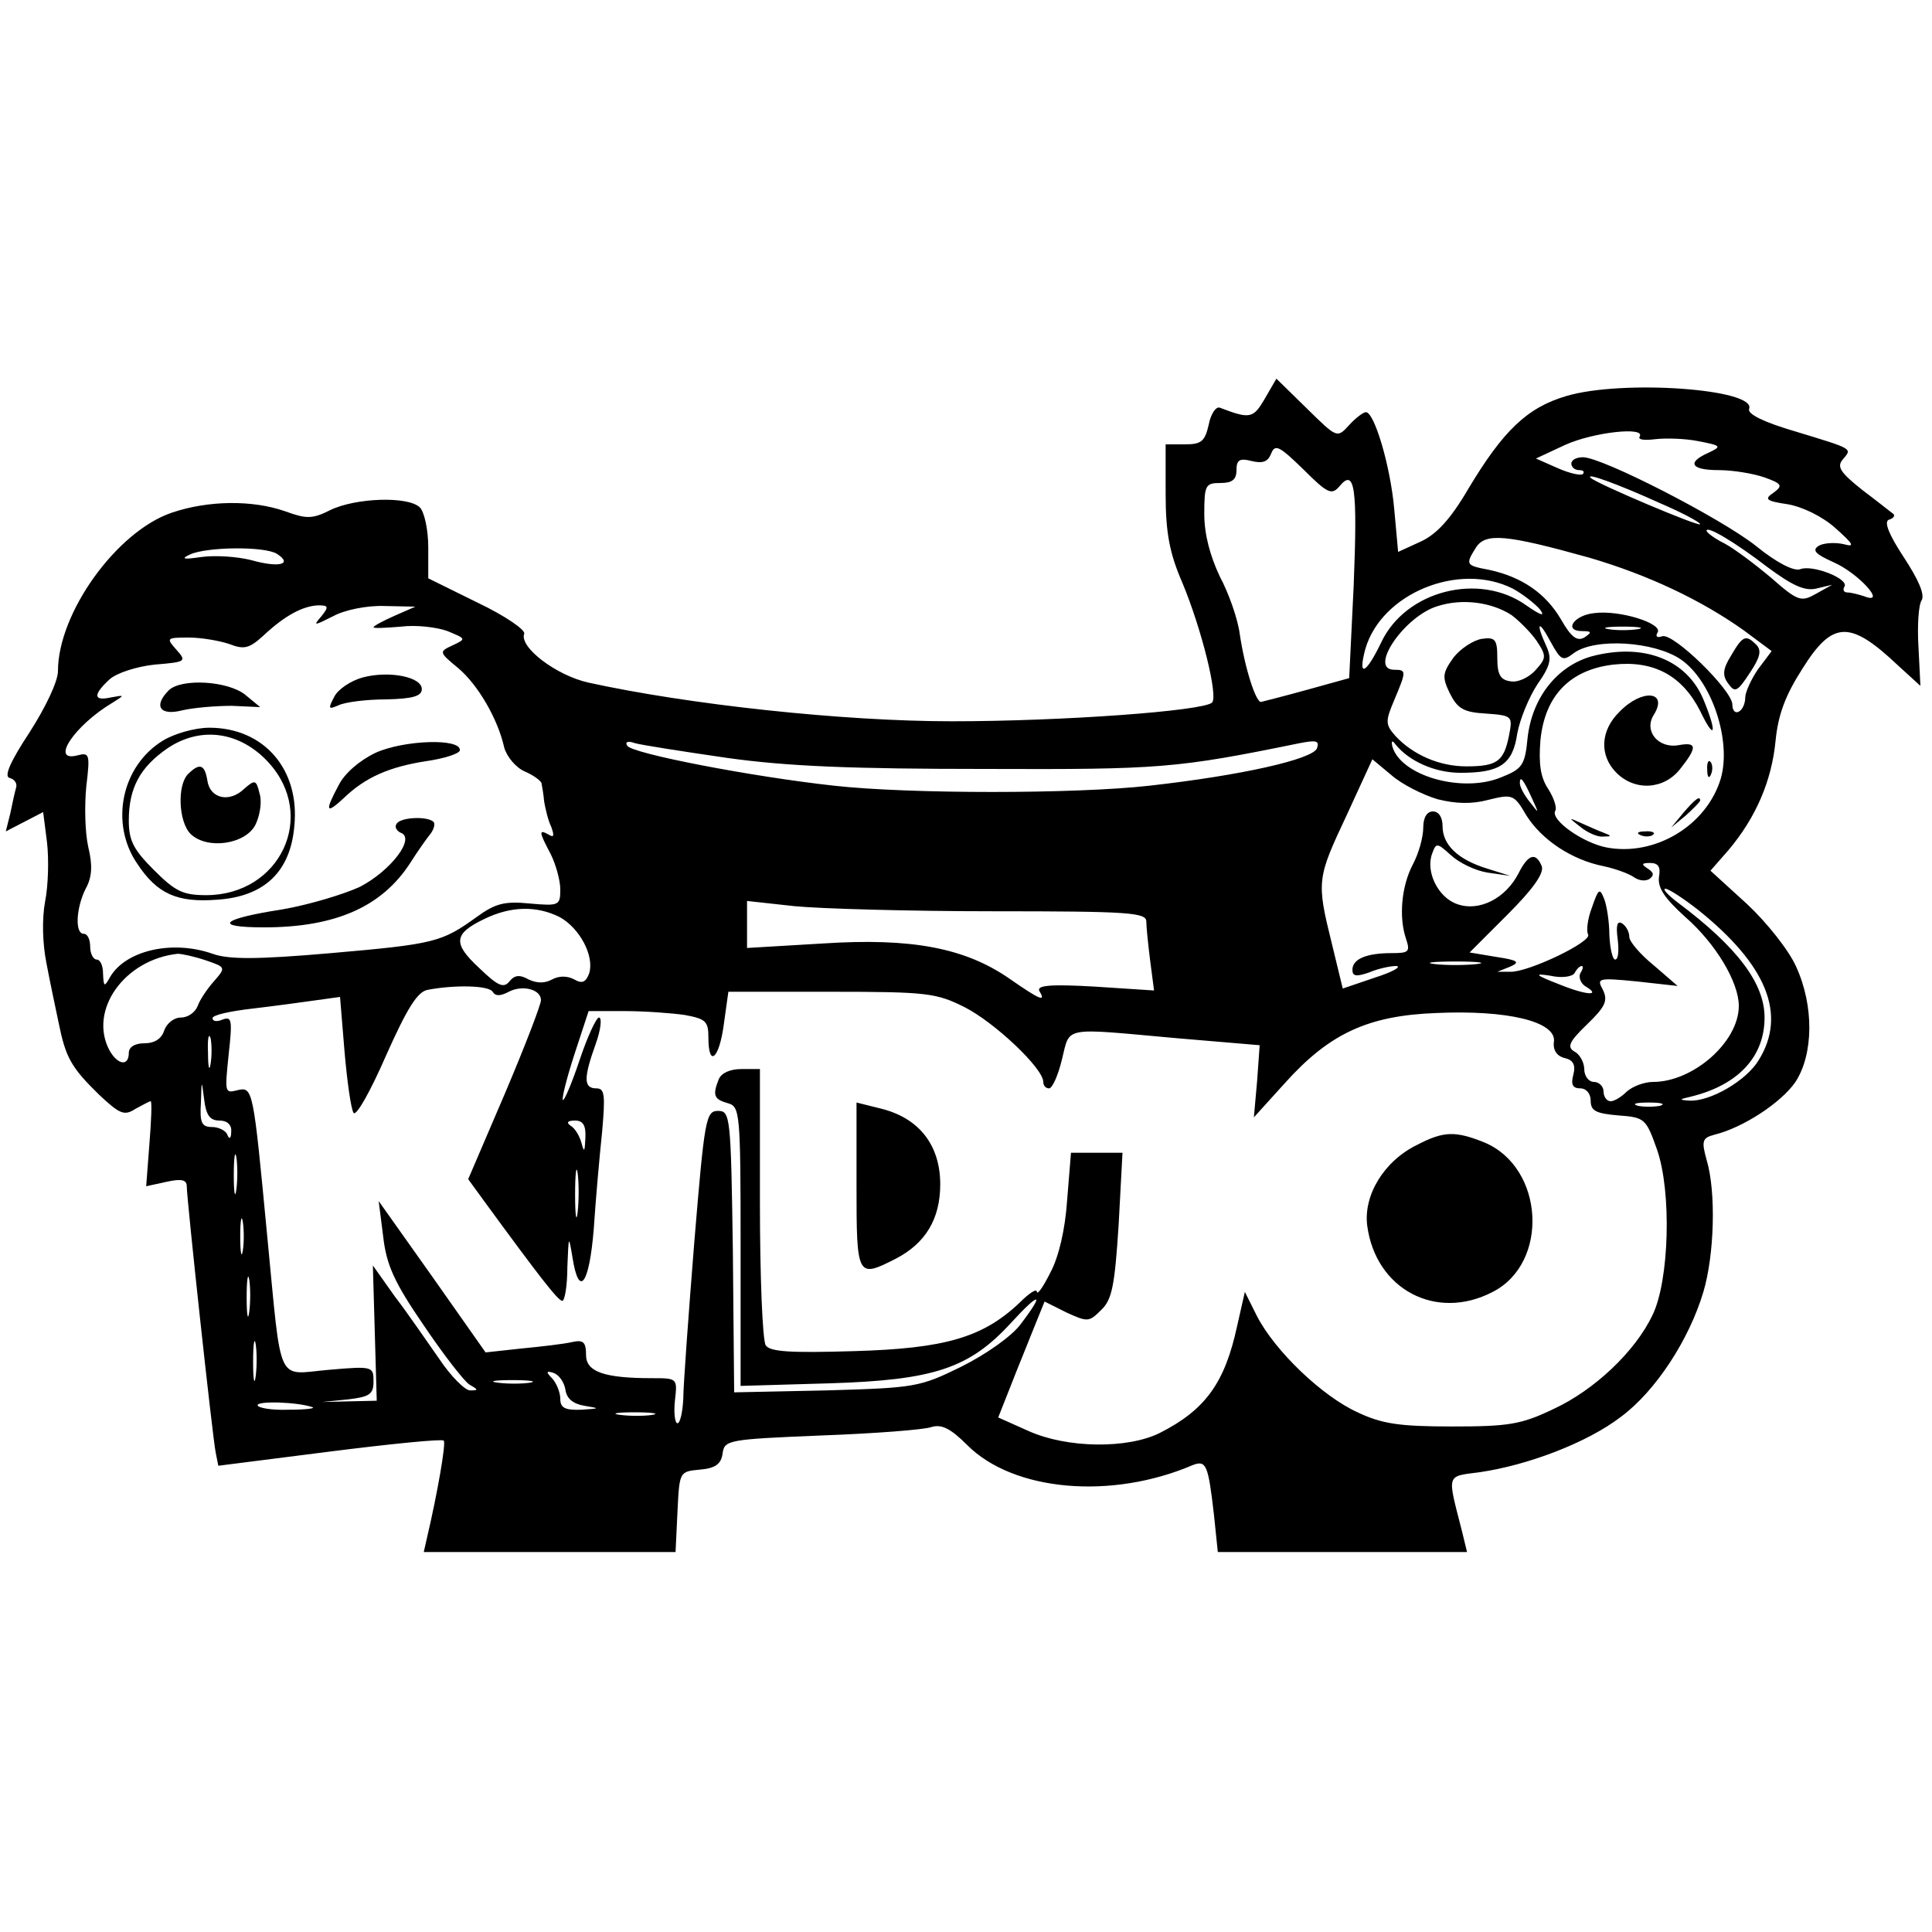 <?xml version="1.0" standalone="no"?>
<!DOCTYPE svg PUBLIC "-//W3C//DTD SVG 20010904//EN"
 "http://www.w3.org/TR/2001/REC-SVG-20010904/DTD/svg10.dtd">
<svg version="1.0" xmlns="http://www.w3.org/2000/svg"
 width="300pt" height="300pt" viewBox="0 0 300 300"
 preserveAspectRatio="xMidYMid meet">
<g transform="translate(0,300) scale(0.1,-0.1)"
fill="#000000" stroke="none">
<path d="M1964 2381 c-18 -31 -23 -32 -70 -14 -6 2 -14 -10 -17 -26 -6 -26
-11 -31 -37 -31 l-30 0 0 -77 c0 -60 6 -92 26 -138 30 -72 56 -177 46 -186
-14 -13 -232 -29 -404 -29 -170 0 -409 26 -564 60 -50 11 -108 55 -100 76 2 6
-30 28 -72 48 l-77 38 0 48 c0 27 -6 55 -13 62 -18 18 -100 15 -139 -4 -28
-14 -37 -14 -70 -2 -51 18 -120 17 -176 -2 -86 -29 -177 -156 -177 -246 0 -16
-19 -56 -44 -95 -31 -47 -40 -69 -31 -71 8 -2 12 -9 10 -15 -2 -7 -6 -25 -9
-40 l-7 -28 29 15 29 15 6 -47 c3 -26 2 -67 -3 -92 -5 -27 -4 -65 2 -95 5 -27
14 -69 19 -93 11 -54 19 -69 63 -112 32 -30 39 -33 56 -22 11 6 22 12 24 12 2
0 1 -30 -2 -66 l-5 -66 32 7 c23 5 31 3 31 -7 0 -20 40 -390 45 -414 l4 -20
173 22 c95 12 175 20 177 17 4 -3 -10 -83 -26 -151 l-5 -22 195 0 196 0 3 63
c3 62 3 62 35 65 24 2 33 9 35 25 3 21 8 22 153 28 83 3 160 9 171 13 16 5 30
-2 56 -28 72 -72 224 -85 350 -31 21 8 24 1 33 -77 l6 -58 194 0 193 0 -8 33
c-23 90 -25 84 28 91 75 11 167 46 219 86 54 40 106 120 128 194 17 57 20 155
5 205 -8 29 -7 34 12 39 45 11 104 50 126 82 28 43 29 118 1 179 -11 25 -45
68 -76 97 l-57 52 28 32 c43 51 67 108 73 169 4 41 15 71 42 113 47 75 74 75
149 4 l34 -31 -3 60 c-2 33 0 66 5 73 5 9 -5 32 -28 67 -23 35 -31 55 -23 58
7 2 10 6 7 9 -3 2 -24 19 -48 37 -34 27 -40 36 -31 47 15 18 19 16 -73 44 -48
14 -75 27 -72 35 12 31 -197 46 -284 20 -61 -18 -98 -54 -152 -144 -28 -48
-50 -71 -74 -82 l-35 -16 -6 66 c-6 68 -31 151 -44 151 -4 0 -16 -9 -26 -20
-19 -21 -19 -20 -66 26 l-47 46 -18 -31z m582 -59 c-3 -5 8 -6 24 -4 17 2 47
1 67 -3 36 -7 37 -8 16 -18 -34 -15 -28 -27 16 -27 21 0 52 -5 70 -11 28 -10
30 -13 15 -24 -15 -10 -12 -13 22 -18 23 -4 54 -19 74 -37 28 -25 31 -30 13
-25 -13 3 -30 2 -38 -2 -12 -7 -7 -13 22 -26 39 -17 84 -67 48 -53 -9 3 -21 6
-26 6 -6 0 -8 4 -5 9 8 12 -50 35 -69 27 -10 -3 -36 10 -68 36 -54 43 -239
138 -269 138 -10 0 -18 -4 -18 -10 0 -5 5 -10 12 -10 6 0 9 -2 6 -6 -3 -3 -21
1 -39 9 l-34 15 45 21 c44 20 126 29 116 13z m-466 -77 c24 29 28 -3 22 -154
l-7 -144 -65 -18 c-36 -10 -68 -18 -72 -19 -8 0 -25 52 -33 106 -3 23 -17 63
-31 89 -15 32 -24 65 -24 97 0 45 2 48 25 48 18 0 25 5 25 20 0 16 5 19 24 14
17 -4 25 -1 30 12 6 15 13 11 50 -25 38 -38 44 -40 56 -26z m497 -26 c35 -15
63 -30 63 -33 0 -5 -161 63 -170 72 -9 9 43 -10 107 -39z m168 -100 c38 -28
57 -37 75 -33 l25 6 -25 -14 c-23 -13 -28 -12 -70 25 -25 21 -57 45 -72 53
-16 8 -28 17 -28 20 0 8 43 -17 95 -57z m-277 15 c92 -27 174 -66 240 -113
l43 -32 -21 -28 c-11 -16 -20 -36 -20 -44 0 -9 -4 -19 -10 -22 -5 -3 -10 1
-10 11 0 22 -92 112 -109 106 -8 -3 -11 0 -7 6 8 14 -59 35 -98 30 -32 -3 -49
-28 -19 -28 15 0 15 -2 3 -10 -11 -6 -20 0 -36 28 -24 41 -61 66 -111 77 -37
7 -38 8 -21 35 15 23 47 20 176 -16z m-2038 6 c25 -16 4 -22 -39 -10 -23 6
-58 8 -79 5 -27 -4 -32 -3 -17 4 26 12 116 13 135 1z m1919 -54 c15 -8 34 -23
42 -32 9 -12 2 -10 -21 6 -73 52 -187 23 -225 -57 -24 -50 -37 -56 -25 -11 25
87 146 136 229 94z m-2 -41 c12 -9 30 -27 39 -40 16 -24 15 -27 -2 -46 -10
-11 -27 -19 -38 -17 -16 2 -21 10 -21 36 0 29 -3 33 -24 30 -13 -2 -33 -15
-44 -29 -17 -24 -18 -30 -6 -55 12 -24 21 -30 56 -32 42 -3 42 -4 36 -35 -8
-39 -18 -47 -66 -47 -42 0 -83 18 -110 47 -16 18 -16 23 -2 56 19 45 19 47 0
47 -41 0 16 84 68 99 38 12 83 6 114 -14z m-1848 -2 c-13 -15 -12 -15 18 0 18
10 53 17 80 16 l48 -1 -32 -14 c-18 -8 -33 -16 -33 -18 0 -2 19 -1 43 1 23 3
56 -1 72 -7 29 -12 29 -12 8 -22 -22 -10 -21 -11 8 -35 31 -26 62 -79 72 -124
4 -14 18 -31 32 -37 14 -6 26 -15 26 -19 1 -5 3 -17 4 -28 2 -11 6 -29 11 -39
5 -14 4 -17 -4 -12 -16 9 -15 4 3 -30 8 -16 15 -41 15 -55 0 -25 -2 -26 -47
-22 -40 4 -54 0 -83 -21 -54 -39 -65 -42 -226 -56 -115 -10 -159 -10 -184 -1
-63 22 -135 5 -159 -36 -9 -16 -10 -16 -11 5 0 12 -4 22 -10 22 -5 0 -10 9
-10 20 0 11 -4 20 -10 20 -14 0 -12 40 3 70 10 18 11 36 4 65 -5 22 -6 64 -3
94 6 50 5 53 -14 48 -43 -11 -4 47 55 82 19 12 19 12 -3 8 -27 -6 -28 4 -2 28
11 10 42 20 70 23 49 4 50 5 34 23 -16 18 -16 19 19 19 20 0 48 -5 63 -10 23
-9 31 -7 53 13 33 31 61 46 85 47 16 0 17 -2 5 -17z m1945 -57 c33 24 125 18
166 -10 48 -33 79 -126 62 -185 -22 -73 -102 -121 -177 -107 -37 7 -88 43 -80
57 3 4 -2 20 -11 34 -12 18 -15 39 -12 76 7 69 46 109 113 117 63 7 107 -17
135 -72 23 -48 27 -35 5 18 -26 62 -93 88 -173 67 -54 -15 -93 -64 -100 -127
-4 -42 -8 -48 -41 -61 -60 -25 -156 2 -169 48 -2 9 0 10 5 3 21 -26 61 -44
101 -44 61 0 81 13 88 61 4 22 18 56 31 76 21 30 23 40 14 60 -17 37 -12 42 7
6 16 -29 19 -30 36 -17z m99 37 c-13 -2 -33 -2 -45 0 -13 2 -3 4 22 4 25 0 35
-2 23 -4z m-1413 -200 c93 -13 194 -17 400 -17 272 -1 297 1 488 40 26 5 31 4
27 -8 -7 -17 -117 -42 -260 -58 -115 -13 -374 -13 -490 0 -128 14 -314 50
-321 62 -4 6 1 8 12 4 11 -3 75 -13 144 -23z m1102 -64 c28 -7 53 -8 79 -1 37
9 40 9 59 -24 24 -38 70 -69 120 -79 19 -4 40 -12 47 -17 7 -5 17 -7 24 -3 8
6 7 10 -2 16 -11 7 -10 9 3 9 13 0 17 -6 14 -22 -2 -17 9 -33 41 -62 47 -41
83 -101 83 -138 0 -56 -71 -118 -133 -118 -14 0 -32 -7 -41 -15 -8 -8 -19 -15
-25 -15 -6 0 -11 7 -11 15 0 8 -7 15 -15 15 -8 0 -15 9 -15 20 0 10 -7 23 -15
27 -12 7 -9 15 19 42 29 28 33 37 25 54 -10 18 -8 19 53 13 l63 -7 -37 32
c-21 17 -38 37 -38 44 0 8 -5 17 -11 21 -8 5 -10 -3 -7 -25 2 -17 1 -31 -4
-31 -4 0 -8 17 -9 38 0 20 -4 46 -8 56 -7 18 -9 16 -19 -13 -7 -18 -9 -37 -6
-42 7 -11 -93 -59 -121 -58 l-20 0 20 8 c16 7 12 10 -21 15 l-42 7 59 59 c39
39 57 64 53 75 -9 22 -21 19 -36 -11 -20 -39 -61 -60 -95 -48 -30 10 -50 51
-39 79 6 17 8 16 29 -3 13 -12 38 -24 57 -27 l35 -5 -35 11 c-46 14 -70 37
-70 66 0 14 -6 23 -15 23 -9 0 -15 -9 -15 -25 0 -15 -7 -40 -16 -57 -18 -34
-22 -82 -11 -115 7 -21 5 -23 -22 -23 -39 0 -61 -9 -61 -26 0 -10 6 -11 26 -4
14 6 33 10 42 10 9 -1 -5 -9 -33 -18 l-50 -17 -17 70 c-24 97 -23 101 23 199
l40 87 30 -25 c16 -14 48 -30 71 -37z m147 1 c11 -24 11 -24 -3 -6 -9 11 -16
24 -16 30 0 12 5 7 19 -24z m258 -173 c106 -85 138 -162 94 -233 -19 -32 -76
-65 -108 -63 -16 1 -16 2 2 6 74 18 115 62 115 123 0 53 -42 109 -134 178 -16
12 -25 22 -20 22 5 0 28 -15 51 -33z m-1094 -2 c211 0 237 -2 237 -16 0 -9 3
-37 6 -61 l6 -46 -92 6 c-69 4 -91 2 -86 -7 11 -18 0 -13 -46 19 -69 48 -152
64 -290 55 l-118 -7 0 37 0 36 73 -8 c39 -4 179 -8 310 -8z m-674 -9 c31 -17
54 -60 46 -87 -5 -14 -11 -17 -23 -10 -11 6 -24 6 -35 0 -11 -6 -23 -6 -36 0
-14 8 -22 7 -30 -3 -9 -11 -18 -7 -47 21 -41 38 -40 53 8 76 41 20 81 21 117
3z m-550 -67 c32 -11 32 -11 13 -33 -10 -11 -22 -29 -25 -38 -4 -10 -15 -18
-26 -18 -11 0 -22 -9 -26 -20 -4 -13 -15 -20 -31 -20 -15 0 -24 -6 -24 -15 0
-21 -17 -19 -30 4 -33 62 23 141 106 150 6 0 25 -4 43 -10z m1974 -6 c-18 -2
-48 -2 -65 0 -18 2 -4 4 32 4 36 0 50 -2 33 -4z m161 -14 c-3 -6 0 -15 7 -20
27 -16 3 -15 -41 3 -36 14 -39 17 -13 13 17 -4 34 -2 38 4 3 6 8 11 11 11 3 0
2 -5 -2 -11z m-1689 -29 c4 -7 12 -7 25 0 21 11 50 4 50 -13 0 -7 -25 -72 -56
-145 l-57 -133 24 -33 c87 -119 115 -155 122 -156 4 0 8 24 8 53 2 49 2 50 8
14 10 -63 26 -42 33 45 3 46 9 113 13 151 5 57 4 67 -9 67 -20 0 -20 16 -1 69
8 22 10 41 5 41 -4 0 -18 -30 -30 -66 -12 -36 -24 -64 -26 -62 -2 2 6 34 18
71 l22 67 56 0 c30 0 72 -3 93 -6 33 -6 37 -10 37 -35 0 -48 17 -33 24 21 l7
50 160 0 c149 0 163 -2 207 -24 47 -24 122 -95 122 -116 0 -6 4 -10 9 -10 5 0
14 20 20 45 13 52 -1 49 177 33 l130 -11 -4 -56 -5 -56 48 53 c69 77 129 105
235 109 110 5 186 -13 183 -44 -2 -13 4 -23 17 -26 13 -3 17 -11 13 -26 -4
-15 -1 -21 11 -21 9 0 16 -8 16 -19 0 -16 8 -20 43 -23 41 -3 43 -5 60 -53 23
-66 19 -204 -7 -257 -27 -57 -91 -117 -154 -146 -50 -24 -70 -27 -157 -27 -82
0 -109 4 -147 22 -55 25 -128 95 -156 149 l-19 38 -12 -53 c-19 -88 -49 -130
-120 -166 -50 -25 -144 -24 -204 3 l-47 21 19 48 c10 26 27 67 36 90 l17 42
34 -17 c33 -15 35 -15 54 4 17 16 21 39 27 132 l6 112 -40 0 -40 0 -6 -74 c-3
-45 -13 -88 -26 -112 -11 -22 -20 -35 -21 -30 0 6 -12 -2 -27 -17 -57 -54
-116 -71 -257 -75 -100 -3 -130 -1 -137 9 -5 8 -9 107 -9 222 l0 207 -29 0
c-17 0 -31 -6 -35 -16 -10 -25 -7 -31 14 -37 19 -5 20 -14 20 -222 l0 -217
138 4 c162 5 217 23 282 94 45 49 53 48 15 -2 -14 -19 -54 -47 -92 -66 -65
-32 -72 -33 -210 -37 l-143 -3 -2 218 c-3 211 -4 219 -23 219 -19 0 -21 -12
-37 -205 -9 -113 -17 -222 -17 -242 -1 -21 -5 -38 -9 -38 -4 0 -6 16 -4 35 4
35 4 35 -36 35 -74 0 -102 10 -102 36 0 20 -4 24 -22 20 -13 -3 -48 -7 -79
-10 l-55 -6 -83 118 -83 117 7 -55 c5 -44 17 -71 63 -138 31 -46 63 -87 71
-92 14 -8 14 -9 1 -9 -8 0 -30 22 -48 49 -19 27 -49 71 -69 97 l-34 48 3 -105
3 -105 -43 -1 -42 -1 40 4 c34 4 40 8 40 28 0 23 -1 24 -69 18 -83 -7 -73 -29
-96 207 -22 231 -22 233 -47 227 -19 -5 -19 -3 -13 55 6 54 5 60 -9 55 -9 -4
-16 -3 -16 2 0 5 28 11 63 15 34 4 78 10 99 13 l36 5 7 -85 c4 -46 10 -89 14
-95 4 -6 26 33 50 88 33 74 49 100 65 103 42 8 95 7 101 -3z m-438 -112 c-2
-13 -4 -5 -4 17 -1 22 1 32 4 23 2 -10 2 -28 0 -40z m14 -88 c12 0 19 -7 18
-17 0 -11 -3 -13 -6 -5 -2 6 -13 12 -24 12 -16 0 -19 7 -17 38 1 36 1 36 5 5
3 -25 9 -33 24 -33z m2237 23 c-10 -2 -26 -2 -35 0 -10 3 -2 5 17 5 19 0 27
-2 18 -5z m-1669 -50 c-1 -22 -2 -23 -6 -8 -3 11 -10 23 -17 27 -7 5 -5 8 7 8
12 0 17 -7 16 -27z m-542 -80 c-2 -16 -4 -5 -4 22 0 28 2 40 4 28 2 -13 2 -35
0 -50z m530 -35 c-2 -18 -4 -6 -4 27 0 33 2 48 4 33 2 -15 2 -42 0 -60z m-520
-60 c-2 -13 -4 -3 -4 22 0 25 2 35 4 23 2 -13 2 -33 0 -45z m10 -95 c-2 -16
-4 -5 -4 22 0 28 2 40 4 28 2 -13 2 -35 0 -50z m10 -100 c-2 -16 -4 -5 -4 22
0 28 2 40 4 28 2 -13 2 -35 0 -50z m481 -21 c2 -14 12 -22 30 -25 24 -4 24 -4
-5 -6 -26 -1 -33 3 -33 17 0 10 -6 24 -12 31 -11 11 -10 13 2 9 8 -3 16 -14
18 -26z m-55 11 c-13 -2 -35 -2 -50 0 -16 2 -5 4 22 4 28 0 40 -2 28 -4z
m-338 -38 c6 -2 -11 -4 -37 -4 -27 -1 -48 3 -48 7 0 7 62 5 85 -3z m528 -12
c-13 -2 -35 -2 -50 0 -16 2 -5 4 22 4 28 0 40 -2 28 -4z"/>
<path d="M2688 1982 c-13 -21 -14 -31 -4 -44 10 -14 14 -12 33 17 16 24 19 35
10 44 -16 16 -21 14 -39 -17z"/>
<path d="M563 1948 c-18 -5 -38 -18 -44 -30 -10 -19 -9 -20 7 -13 11 5 44 9
74 9 41 1 55 5 55 16 0 19 -51 29 -92 18z"/>
<path d="M262 1928 c-24 -24 -14 -40 21 -31 17 4 52 7 77 7 l44 -2 -23 19
c-27 22 -100 26 -119 7z"/>
<path d="M253 1850 c-64 -39 -83 -128 -40 -191 31 -47 62 -61 125 -56 73 5
113 44 119 114 9 88 -47 153 -132 153 -22 0 -54 -9 -72 -20z m164 -34 c76 -83
18 -206 -97 -206 -36 0 -48 6 -81 39 -32 32 -39 46 -39 77 0 51 18 83 60 112
52 35 113 26 157 -22z"/>
<path d="M292 1798 c-17 -17 -15 -74 4 -93 26 -25 86 -16 101 15 7 15 10 36 6
48 -5 21 -7 22 -24 7 -23 -22 -53 -15 -57 13 -4 25 -12 28 -30 10z"/>
<path d="M583 1831 c-25 -12 -48 -32 -57 -50 -22 -41 -20 -46 7 -21 34 33 71
49 128 58 29 4 53 12 53 17 2 19 -87 16 -131 -4z"/>
<path d="M616 1721 c-4 -5 0 -11 6 -14 24 -8 -15 -59 -63 -84 -26 -12 -80 -28
-120 -35 -97 -15 -109 -28 -29 -28 111 0 183 32 227 100 12 19 27 40 32 46 5
7 7 15 4 18 -10 9 -51 7 -57 -3z"/>
<path d="M2515 1895 c-30 -29 -32 -68 -5 -95 29 -29 74 -26 99 6 27 34 26 42
-2 37 -32 -6 -55 22 -39 47 23 37 -18 41 -53 5z"/>
<path d="M2651 1804 c0 -11 3 -14 6 -6 3 7 2 16 -1 19 -3 4 -6 -2 -5 -13z"/>
<path d="M2614 1738 l-19 -23 23 19 c12 11 22 21 22 23 0 8 -8 2 -26 -19z"/>
<path d="M2454 1716 c11 -9 27 -16 35 -15 14 0 14 1 1 6 -8 3 -24 10 -35 15
-20 9 -20 9 -1 -6z"/>
<path d="M2548 1703 c7 -3 16 -2 19 1 4 3 -2 6 -13 5 -11 0 -14 -3 -6 -6z"/>
<path d="M1330 1159 c0 -142 1 -144 60 -114 47 24 70 62 70 116 0 60 -32 102
-90 117 l-40 10 0 -129z"/>
<path d="M2200 1222 c-51 -25 -83 -78 -77 -125 13 -99 107 -149 195 -103 88
45 80 193 -13 232 -45 18 -63 18 -105 -4z"/>
</g>
</svg>
